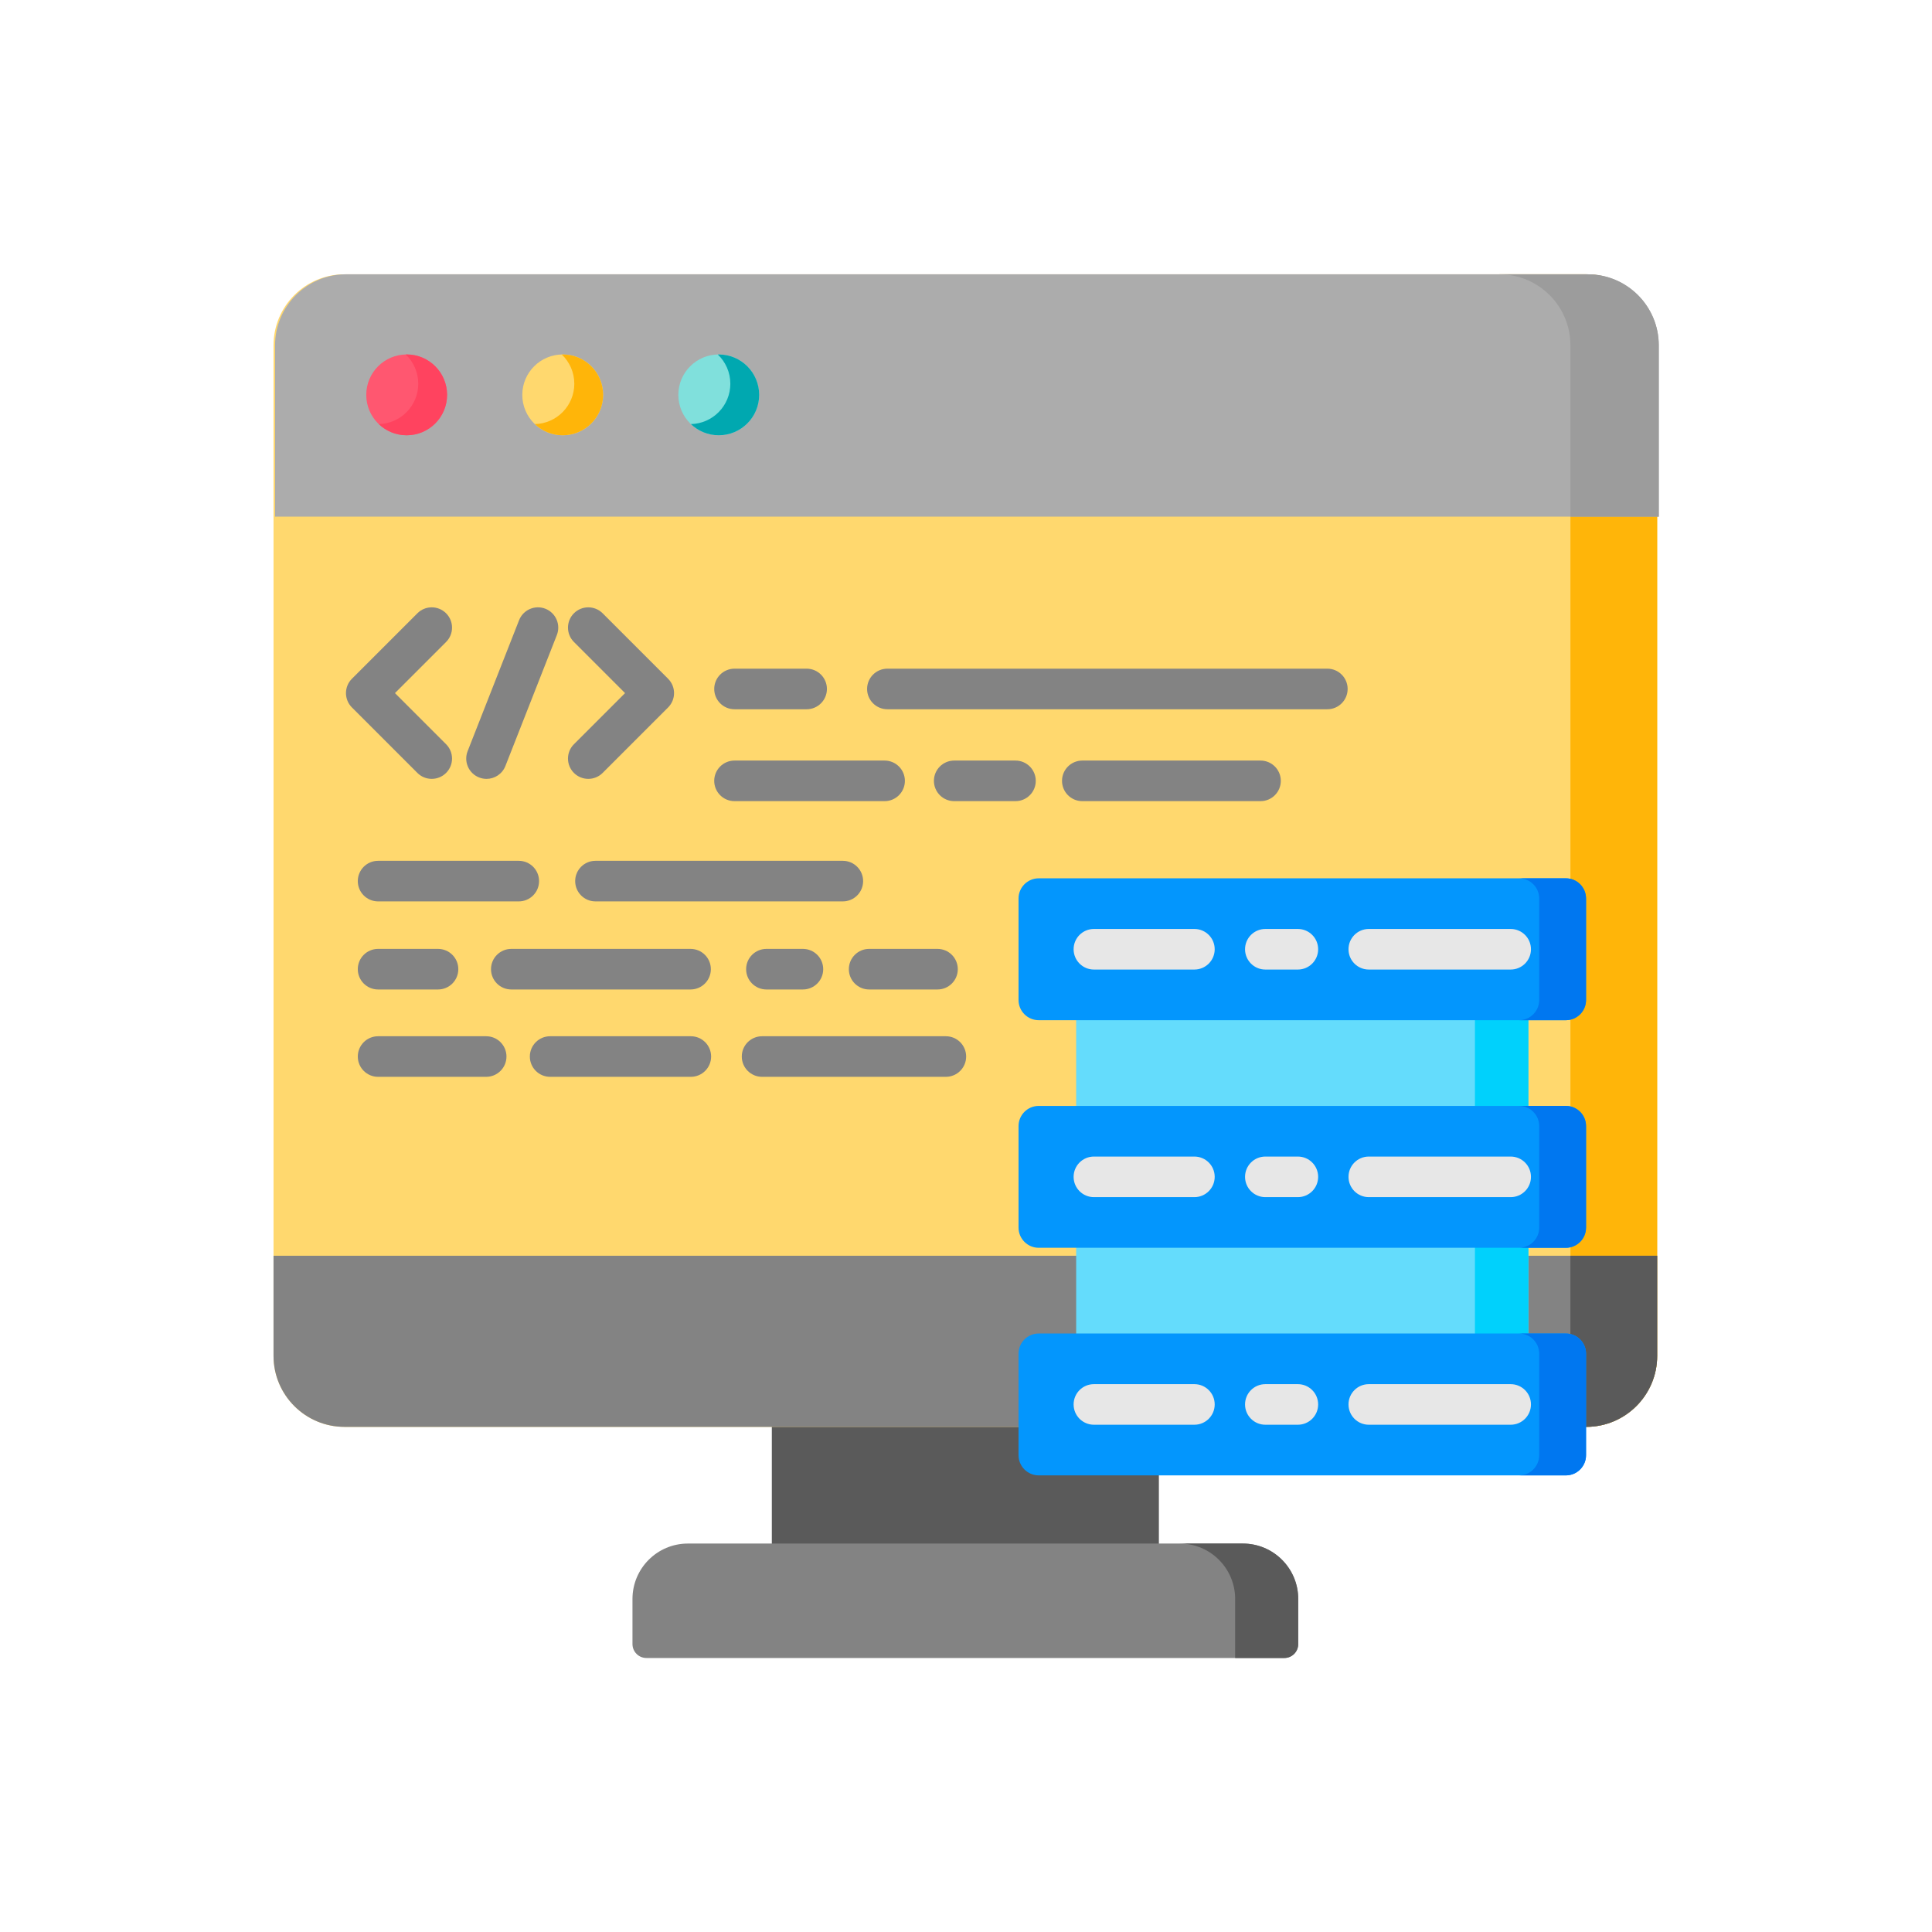 <?xml version="1.0" encoding="UTF-8" standalone="no"?>
<svg
   xmlns:dc="http://purl.org/dc/elements/1.1/"
   xmlns:cc="http://creativecommons.org/ns#"
   xmlns:rdf="http://www.w3.org/1999/02/22-rdf-syntax-ns#"
   xmlns:svg="http://www.w3.org/2000/svg"
   xmlns="http://www.w3.org/2000/svg"
   xmlns:sodipodi="http://sodipodi.sourceforge.net/DTD/sodipodi-0.dtd"
   xmlns:inkscape="http://www.inkscape.org/namespaces/inkscape"
   height="512pt"
   viewBox="0 0 512 512"
   width="512pt"
   version="1.1"
   id="svg4963"
   sodipodi:docname="data.svg"
   inkscape:version="0.92.4 (5da689c313, 2019-01-14)">
  <defs
     id="defs4967" />
  <sodipodi:namedview
     pagecolor="#ffffff"
     bordercolor="#666666"
     borderopacity="1"
     objecttolerance="10"
     gridtolerance="10"
     guidetolerance="10"
     inkscape:pageopacity="0"
     inkscape:pageshadow="2"
     inkscape:window-width="1920"
     inkscape:window-height="1017"
     id="namedview4965"
     showgrid="false"
     inkscape:zoom="0.89596782"
     inkscape:cx="264.34803"
     inkscape:cy="324.82481"
     inkscape:window-x="1912"
     inkscape:window-y="-8"
     inkscape:window-maximized="1"
     inkscape:current-layer="svg4963" />
  <g
     id="g5023"
     transform="matrix(0.717,0,0,0.717,72.488,72.693)">
    <path
       id="path4859"
       d="m 184.176,417.711 h 143.059 v 59.211 H 184.176 Z m 0,0"
       inkscape:connector-curvature="0"
       style="fill:#5a5a5a" />
    <path
       id="path4861"
       d="M 485.156,426.004 H 26.254 C 11.754,426.004 0,414.25 0,399.75 V 26.254 C 0,11.754 11.754,0 26.254,0 H 485.156 c 14.5,0 26.254,11.754 26.254,26.254 V 399.75 c 0,14.5 -11.754,26.254 -26.254,26.254 z m 0,0"
       inkscape:connector-curvature="0"
       style="fill:#ffd86e" />
    <path
       id="path4863"
       d="M 511.414,26.258 V 399.75 c 0,14.5 -11.754,26.254 -26.254,26.254 h -32.07 c 14.5,0 26.254,-11.754 26.254,-26.254 V 26.258 c 0,-14.5 -11.754,-26.254 -26.254,-26.254 h 32.07 c 14.5,0 26.254,11.754 26.254,26.254 z m 0,0"
       inkscape:connector-curvature="0"
       style="fill:#ffb509" />
    <path
       id="path4865"
       d="M 511.41,362.754 H 0 V 399.75 c 0,14.5 11.754,26.254 26.254,26.254 H 485.156 c 14.5,0 26.254,-11.754 26.254,-26.254 z m 0,0"
       inkscape:connector-curvature="0"
       style="fill:#838383" />
    <path
       id="path4867"
       d="m 511.414,362.75 v 37 c 0,14.5 -11.754,26.254 -26.254,26.254 h -32.07 c 14.5,0 26.254,-11.754 26.254,-26.254 v -37 z m 0,0"
       inkscape:connector-curvature="0"
       style="fill:#5a5a5a" />
    <path
       id="path4869"
       d="M 511.996,89.562 H 0.57 V 26.254 C 0.57,11.754 12.324,0 26.82,0 H 485.742 c 14.5,0 26.254,11.754 26.254,26.254 z m 0,0"
       inkscape:connector-curvature="0"
       style="fill:#acacac" />
    <path
       id="path4871"
       d="M 512,26.25 V 89.566 H 479.344 V 26.25 c 0,-14.492 -11.754,-26.246 -26.258,-26.246 h 32.66 C 500.246,0.004 512,11.758 512,26.25 Z m 0,0"
       inkscape:connector-curvature="0"
       style="fill:#9c9c9c" />
    <path
       id="path4873"
       d="M 373.594,511.426 H 137.816 c -2.84,0 -5.145,-2.305 -5.145,-5.145 v -16.676 c 0,-11.309 9.168,-20.477 20.477,-20.477 h 205.113 c 11.309,0 20.477,9.168 20.477,20.477 v 16.676 c 0,2.84 -2.305,5.145 -5.145,5.145 z m 0,0"
       inkscape:connector-curvature="0"
       style="fill:#838383" />
    <path
       id="path4875"
       d="m 378.738,489.602 v 16.684 c 0,2.84 -2.305,5.145 -5.148,5.145 h -18.164 v -21.828 c 0,-11.301 -9.168,-20.473 -20.469,-20.473 h 23.312 c 11.305,0 20.469,9.168 20.469,20.473 z m 0,0"
       inkscape:connector-curvature="0"
       style="fill:#5a5a5a" />
    <g
       id="g4911"
       style="fill:#838383">
      <path
         id="path4877"
         d="m 58.477,186.492 c -1.918,0 -3.84,-0.73 -5.305,-2.195 L 28.973,160.094 c -2.93,-2.926 -2.93,-7.676 0,-10.605 l 24.199,-24.199 c 2.93,-2.93 7.68,-2.93 10.609,0 2.93,2.93 2.93,7.676 0,10.605 l -18.898,18.898 18.898,18.898 c 2.93,2.93 2.93,7.676 0,10.605 -1.465,1.465 -3.387,2.195 -5.305,2.195 z m 0,0"
         inkscape:connector-curvature="0" />
      <path
         id="path4879"
         d="m 116.336,186.492 c -1.918,0 -3.84,-0.73 -5.305,-2.195 -2.93,-2.93 -2.93,-7.68 0,-10.605 l 18.898,-18.898 -18.898,-18.898 c -2.93,-2.93 -2.93,-7.68 0,-10.605 2.93,-2.93 7.68,-2.93 10.609,0 l 24.199,24.199 c 2.93,2.93 2.93,7.68 0,10.605 l -24.199,24.203 c -1.465,1.465 -3.387,2.195 -5.305,2.195 z m 0,0"
         inkscape:connector-curvature="0" />
      <path
         id="path4881"
         d="m 78.723,186.496 c -0.914,0 -1.84,-0.168 -2.742,-0.523 C 72.125,184.461 70.227,180.105 71.742,176.25 l 19.016,-48.402 c 1.516,-3.852 5.871,-5.754 9.723,-4.238 3.855,1.516 5.754,5.871 4.238,9.727 l -19.016,48.398 c -1.16,2.957 -3.988,4.762 -6.98,4.762 z m 0,0"
         inkscape:connector-curvature="0" />
      <path
         id="path4883"
         d="m 90.645,231.781 h -52 c -4.141,0 -7.5,-3.359 -7.5,-7.5 0,-4.145 3.359,-7.5 7.5,-7.5 h 52 c 4.145,0 7.5,3.355 7.5,7.5 0,4.141 -3.355,7.5 -7.5,7.5 z m 0,0"
         inkscape:connector-curvature="0" />
      <path
         id="path4885"
         d="m 210.418,231.781 h -91.426 c -4.141,0 -7.5,-3.359 -7.5,-7.5 0,-4.145 3.359,-7.5 7.5,-7.5 h 91.426 c 4.145,0 7.5,3.355 7.5,7.5 0,4.141 -3.355,7.5 -7.5,7.5 z m 0,0"
         inkscape:connector-curvature="0" />
      <path
         id="path4887"
         d="M 60.797,264.336 H 38.645 c -4.141,0 -7.5,-3.355 -7.5,-7.5 0,-4.141 3.359,-7.5 7.5,-7.5 h 22.152 c 4.145,0 7.5,3.359 7.5,7.5 0,4.145 -3.359,7.5 -7.5,7.5 z m 0,0"
         inkscape:connector-curvature="0" />
      <path
         id="path4889"
         d="m 195.668,264.336 h -13.492 c -4.141,0 -7.5,-3.355 -7.5,-7.5 0,-4.141 3.359,-7.5 7.5,-7.5 h 13.492 c 4.141,0 7.5,3.359 7.5,7.5 0,4.145 -3.359,7.5 -7.5,7.5 z m 0,0"
         inkscape:connector-curvature="0" />
      <path
         id="path4891"
         d="M 154.141,264.336 H 87.883 c -4.145,0 -7.5,-3.355 -7.5,-7.5 0,-4.141 3.355,-7.5 7.5,-7.5 h 66.258 c 4.145,0 7.5,3.359 7.5,7.5 0,4.145 -3.359,7.5 -7.5,7.5 z m 0,0"
         inkscape:connector-curvature="0" />
      <path
         id="path4893"
         d="m 245.414,264.336 h -25.27 c -4.141,0 -7.5,-3.355 -7.5,-7.5 0,-4.141 3.359,-7.5 7.5,-7.5 h 25.27 c 4.141,0 7.5,3.359 7.5,7.5 0,4.145 -3.359,7.5 -7.5,7.5 z m 0,0"
         inkscape:connector-curvature="0" />
      <path
         id="path4895"
         d="m 197.039,160.762 h -26.652 c -4.145,0 -7.5,-3.355 -7.5,-7.5 0,-4.141 3.355,-7.5 7.5,-7.5 h 26.652 c 4.145,0 7.5,3.359 7.5,7.5 0,4.145 -3.355,7.5 -7.5,7.5 z m 0,0"
         inkscape:connector-curvature="0" />
      <path
         id="path4897"
         d="M 389.504,160.762 H 226.887 c -4.141,0 -7.5,-3.355 -7.5,-7.5 0,-4.141 3.359,-7.5 7.5,-7.5 h 162.617 c 4.141,0 7.5,3.359 7.5,7.5 0,4.145 -3.359,7.5 -7.5,7.5 z m 0,0"
         inkscape:connector-curvature="0" />
      <path
         id="path4899"
         d="m 364.801,194.727 h -65.867 c -4.145,0 -7.5,-3.355 -7.5,-7.5 0,-4.141 3.355,-7.5 7.5,-7.5 h 65.867 c 4.145,0 7.5,3.359 7.5,7.5 0,4.145 -3.355,7.5 -7.5,7.5 z m 0,0"
         inkscape:connector-curvature="0" />
      <path
         id="path4901"
         d="m 274.23,194.727 h -22.645 c -4.141,0 -7.5,-3.355 -7.5,-7.5 0,-4.141 3.359,-7.5 7.5,-7.5 h 22.645 c 4.145,0 7.5,3.359 7.5,7.5 0,4.145 -3.355,7.5 -7.5,7.5 z m 0,0"
         inkscape:connector-curvature="0" />
      <path
         id="path4903"
         d="m 225.859,194.727 h -55.477 c -4.141,0 -7.5,-3.355 -7.5,-7.5 0,-4.141 3.359,-7.5 7.5,-7.5 h 55.477 c 4.141,0 7.5,3.359 7.5,7.5 0,4.145 -3.359,7.5 -7.5,7.5 z m 0,0"
         inkscape:connector-curvature="0" />
      <path
         id="path4905"
         d="m 154.238,296.621 h -52 c -4.145,0 -7.5,-3.359 -7.5,-7.5 0,-4.145 3.355,-7.5 7.5,-7.5 h 52 c 4.145,0 7.5,3.355 7.5,7.5 0,4.141 -3.355,7.5 -7.5,7.5 z m 0,0"
         inkscape:connector-curvature="0" />
      <path
         id="path4907"
         d="M 78.598,296.621 H 38.645 c -4.141,0 -7.5,-3.359 -7.5,-7.5 0,-4.145 3.359,-7.5 7.5,-7.5 h 39.953 c 4.141,0 7.5,3.355 7.5,7.5 0,4.141 -3.359,7.5 -7.5,7.5 z m 0,0"
         inkscape:connector-curvature="0" />
      <path
         id="path4909"
         d="m 248.5,296.621 h -67.926 c -4.145,0 -7.5,-3.359 -7.5,-7.5 0,-4.145 3.355,-7.5 7.5,-7.5 H 248.5 c 4.145,0 7.5,3.355 7.5,7.5 0,4.141 -3.355,7.5 -7.5,7.5 z m 0,0"
         inkscape:connector-curvature="0" />
    </g>
    <path
       id="path4913"
       d="m 296.664,263.391 h 167.152 v 56.605 H 296.664 Z m 0,0"
       inkscape:connector-curvature="0"
       style="fill:#64dcfc" />
    <path
       id="path4915"
       d="m 296.664,350.871 h 167.152 v 52.492 H 296.664 Z m 0,0"
       inkscape:connector-curvature="0"
       style="fill:#64dcfc" />
    <path
       id="path4917"
       d="m 444.051,263.391 h 19.766 v 56.605 h -19.766 z m 0,0"
       inkscape:connector-curvature="0"
       style="fill:#00d1fc" />
    <path
       id="path4919"
       d="m 444.051,350.871 h 19.766 v 52.492 h -19.766 z m 0,0"
       inkscape:connector-curvature="0"
       style="fill:#00d1fc" />
    <path
       id="path4921"
       d="M 477.656,275.688 H 282.824 c -4.121,0 -7.461,-3.34 -7.461,-7.461 v -37.516 c 0,-4.121 3.34,-7.461 7.461,-7.461 h 194.832 c 4.121,0 7.461,3.34 7.461,7.461 v 37.516 c 0,4.121 -3.34,7.461 -7.461,7.461 z m 0,0"
       inkscape:connector-curvature="0"
       style="fill:#0396fd" />
    <path
       id="path4923"
       d="M 477.656,359.809 H 282.824 c -4.121,0 -7.461,-3.34 -7.461,-7.461 v -37.516 c 0,-4.121 3.34,-7.461 7.461,-7.461 h 194.832 c 4.121,0 7.461,3.34 7.461,7.461 v 37.516 c 0,4.121 -3.34,7.461 -7.461,7.461 z m 0,0"
       inkscape:connector-curvature="0"
       style="fill:#0396fd" />
    <path
       id="path4925"
       d="M 477.656,443.93 H 282.824 c -4.121,0 -7.461,-3.34 -7.461,-7.461 v -37.516 c 0,-4.121 3.34,-7.461 7.461,-7.461 h 194.832 c 4.121,0 7.461,3.34 7.461,7.461 v 37.516 c 0,4.121 -3.34,7.461 -7.461,7.461 z m 0,0"
       inkscape:connector-curvature="0"
       style="fill:#0396fd" />
    <path
       id="path4927"
       d="m 485.117,230.711 v 37.516 c 0,4.117 -3.336,7.461 -7.461,7.461 h -17.312 c 4.129,0 7.461,-3.344 7.461,-7.461 v -37.516 c 0,-4.117 -3.332,-7.461 -7.461,-7.461 h 17.312 c 4.125,0 7.461,3.344 7.461,7.461 z m 0,0"
       inkscape:connector-curvature="0"
       style="fill:#0077f0" />
    <path
       id="path4929"
       d="m 485.117,314.828 v 37.516 c 0,4.129 -3.336,7.465 -7.461,7.465 h -17.312 c 4.129,0 7.461,-3.336 7.461,-7.465 v -37.516 c 0,-4.117 -3.332,-7.461 -7.461,-7.461 h 17.312 c 4.125,0 7.461,3.344 7.461,7.461 z m 0,0"
       inkscape:connector-curvature="0"
       style="fill:#0077f0" />
    <path
       id="path4931"
       d="m 485.117,398.957 v 37.516 c 0,4.117 -3.336,7.461 -7.461,7.461 h -17.312 c 4.129,0 7.461,-3.344 7.461,-7.461 v -37.516 c 0,-4.125 -3.332,-7.461 -7.461,-7.461 h 17.312 c 4.125,0 7.461,3.336 7.461,7.461 z m 0,0"
       inkscape:connector-curvature="0"
       style="fill:#0077f0" />
    <path
       id="path4933"
       d="m 340.363,256.969 h -37.145 c -4.141,0 -7.5,-3.355 -7.5,-7.5 0,-4.141 3.359,-7.5 7.5,-7.5 h 37.148 c 4.141,0 7.5,3.359 7.5,7.5 0,4.145 -3.359,7.5 -7.504,7.5 z m 0,0"
       inkscape:connector-curvature="0"
       style="fill:#e7e7e7" />
    <path
       id="path4935"
       d="m 457.262,256.969 h -52.441 c -4.141,0 -7.5,-3.355 -7.5,-7.5 0,-4.141 3.359,-7.5 7.5,-7.5 h 52.438 c 4.145,0 7.5,3.359 7.5,7.5 0,4.145 -3.355,7.5 -7.496,7.5 z m 0,0"
       inkscape:connector-curvature="0"
       style="fill:#e7e7e7" />
    <path
       id="path4937"
       d="m 378.602,256.969 h -12.02 c -4.141,0 -7.5,-3.355 -7.5,-7.5 0,-4.141 3.359,-7.5 7.5,-7.5 h 12.02 c 4.145,0 7.5,3.359 7.5,7.5 0,4.145 -3.359,7.5 -7.5,7.5 z m 0,0"
       inkscape:connector-curvature="0"
       style="fill:#e7e7e7" />
    <path
       id="path4939"
       d="m 340.363,341.09 h -37.145 c -4.141,0 -7.5,-3.355 -7.5,-7.5 0,-4.141 3.359,-7.5 7.5,-7.5 h 37.148 c 4.141,0 7.5,3.359 7.5,7.5 0,4.145 -3.359,7.5 -7.504,7.5 z m 0,0"
       inkscape:connector-curvature="0"
       style="fill:#e7e7e7" />
    <path
       id="path4941"
       d="m 457.262,341.09 h -52.441 c -4.141,0 -7.5,-3.355 -7.5,-7.5 0,-4.141 3.359,-7.5 7.5,-7.5 h 52.438 c 4.145,0 7.5,3.359 7.5,7.5 0,4.145 -3.355,7.5 -7.496,7.5 z m 0,0"
       inkscape:connector-curvature="0"
       style="fill:#e7e7e7" />
    <path
       id="path4943"
       d="m 378.602,341.09 h -12.02 c -4.141,0 -7.5,-3.355 -7.5,-7.5 0,-4.141 3.359,-7.5 7.5,-7.5 h 12.02 c 4.145,0 7.5,3.359 7.5,7.5 0,4.145 -3.359,7.5 -7.5,7.5 z m 0,0"
       inkscape:connector-curvature="0"
       style="fill:#e7e7e7" />
    <path
       id="path4945"
       d="m 340.363,425.211 h -37.145 c -4.141,0 -7.5,-3.359 -7.5,-7.5 0,-4.141 3.359,-7.5 7.5,-7.5 h 37.148 c 4.141,0 7.5,3.359 7.5,7.5 0,4.141 -3.359,7.5 -7.504,7.5 z m 0,0"
       inkscape:connector-curvature="0"
       style="fill:#e7e7e7" />
    <path
       id="path4947"
       d="m 457.262,425.211 h -52.441 c -4.141,0 -7.5,-3.359 -7.5,-7.5 0,-4.141 3.359,-7.5 7.5,-7.5 h 52.438 c 4.145,0 7.5,3.359 7.5,7.5 0,4.141 -3.355,7.5 -7.496,7.5 z m 0,0"
       inkscape:connector-curvature="0"
       style="fill:#e7e7e7" />
    <path
       id="path4949"
       d="m 378.602,425.211 h -12.02 c -4.141,0 -7.5,-3.359 -7.5,-7.5 0,-4.141 3.359,-7.5 7.5,-7.5 h 12.02 c 4.145,0 7.5,3.359 7.5,7.5 0,4.141 -3.359,7.5 -7.5,7.5 z m 0,0"
       inkscape:connector-curvature="0"
       style="fill:#e7e7e7" />
    <path
       id="path4951"
       d="m 64.145,44.562 c 0,8.25 -6.688,14.934 -14.934,14.934 -8.25,0 -14.938,-6.684 -14.938,-14.934 0,-8.246 6.688,-14.934 14.938,-14.934 8.246,0 14.934,6.688 14.934,14.934 z m 0,0"
       inkscape:connector-curvature="0"
       style="fill:#ff5770" />
    <path
       id="path4953"
       d="m 121.816,44.562 c 0,8.25 -6.684,14.934 -14.934,14.934 -8.246,0 -14.934,-6.684 -14.934,-14.934 0,-8.246 6.688,-14.934 14.934,-14.934 8.25,0 14.934,6.688 14.934,14.934 z m 0,0"
       inkscape:connector-curvature="0"
       style="fill:#ffd86e" />
    <path
       id="path4955"
       d="m 179.492,44.562 c 0,8.25 -6.688,14.934 -14.934,14.934 -8.25,0 -14.934,-6.684 -14.934,-14.934 0,-8.246 6.684,-14.934 14.934,-14.934 8.246,0 14.934,6.688 14.934,14.934 z m 0,0"
       inkscape:connector-curvature="0"
       style="fill:#80e0dc" />
    <path
       id="path4957"
       d="m 64.137,44.566 c 0,8.246 -6.68,14.926 -14.922,14.926 -3.996,0 -7.629,-1.566 -10.305,-4.129 8.078,-0.176 14.586,-6.781 14.586,-14.914 0,-4.258 -1.781,-8.09 -4.633,-10.805 0.113,-0.012 0.238,-0.012 0.352,-0.012 8.242,0 14.922,6.68 14.922,14.934 z m 0,0"
       inkscape:connector-curvature="0"
       style="fill:#ff435f" />
    <path
       id="path4959"
       d="m 121.812,44.566 c 0,8.246 -6.68,14.926 -14.934,14.926 -3.992,0 -7.613,-1.566 -10.301,-4.129 8.09,-0.176 14.594,-6.781 14.594,-14.914 0,-4.258 -1.781,-8.09 -4.629,-10.805 0.109,-0.012 0.223,-0.012 0.34,-0.012 8.254,0 14.93,6.68 14.93,14.934 z m 0,0"
       inkscape:connector-curvature="0"
       style="fill:#ffb509" />
    <path
       id="path4961"
       d="m 179.492,44.566 c 0,8.246 -6.691,14.926 -14.934,14.926 -3.996,0 -7.617,-1.566 -10.305,-4.129 8.09,-0.176 14.586,-6.781 14.586,-14.914 0,-4.258 -1.781,-8.09 -4.633,-10.805 0.113,-0.012 0.238,-0.012 0.352,-0.012 8.242,0 14.934,6.68 14.934,14.934 z m 0,0"
       inkscape:connector-curvature="0"
       style="fill:#00a8b0" />
  </g>
</svg>

